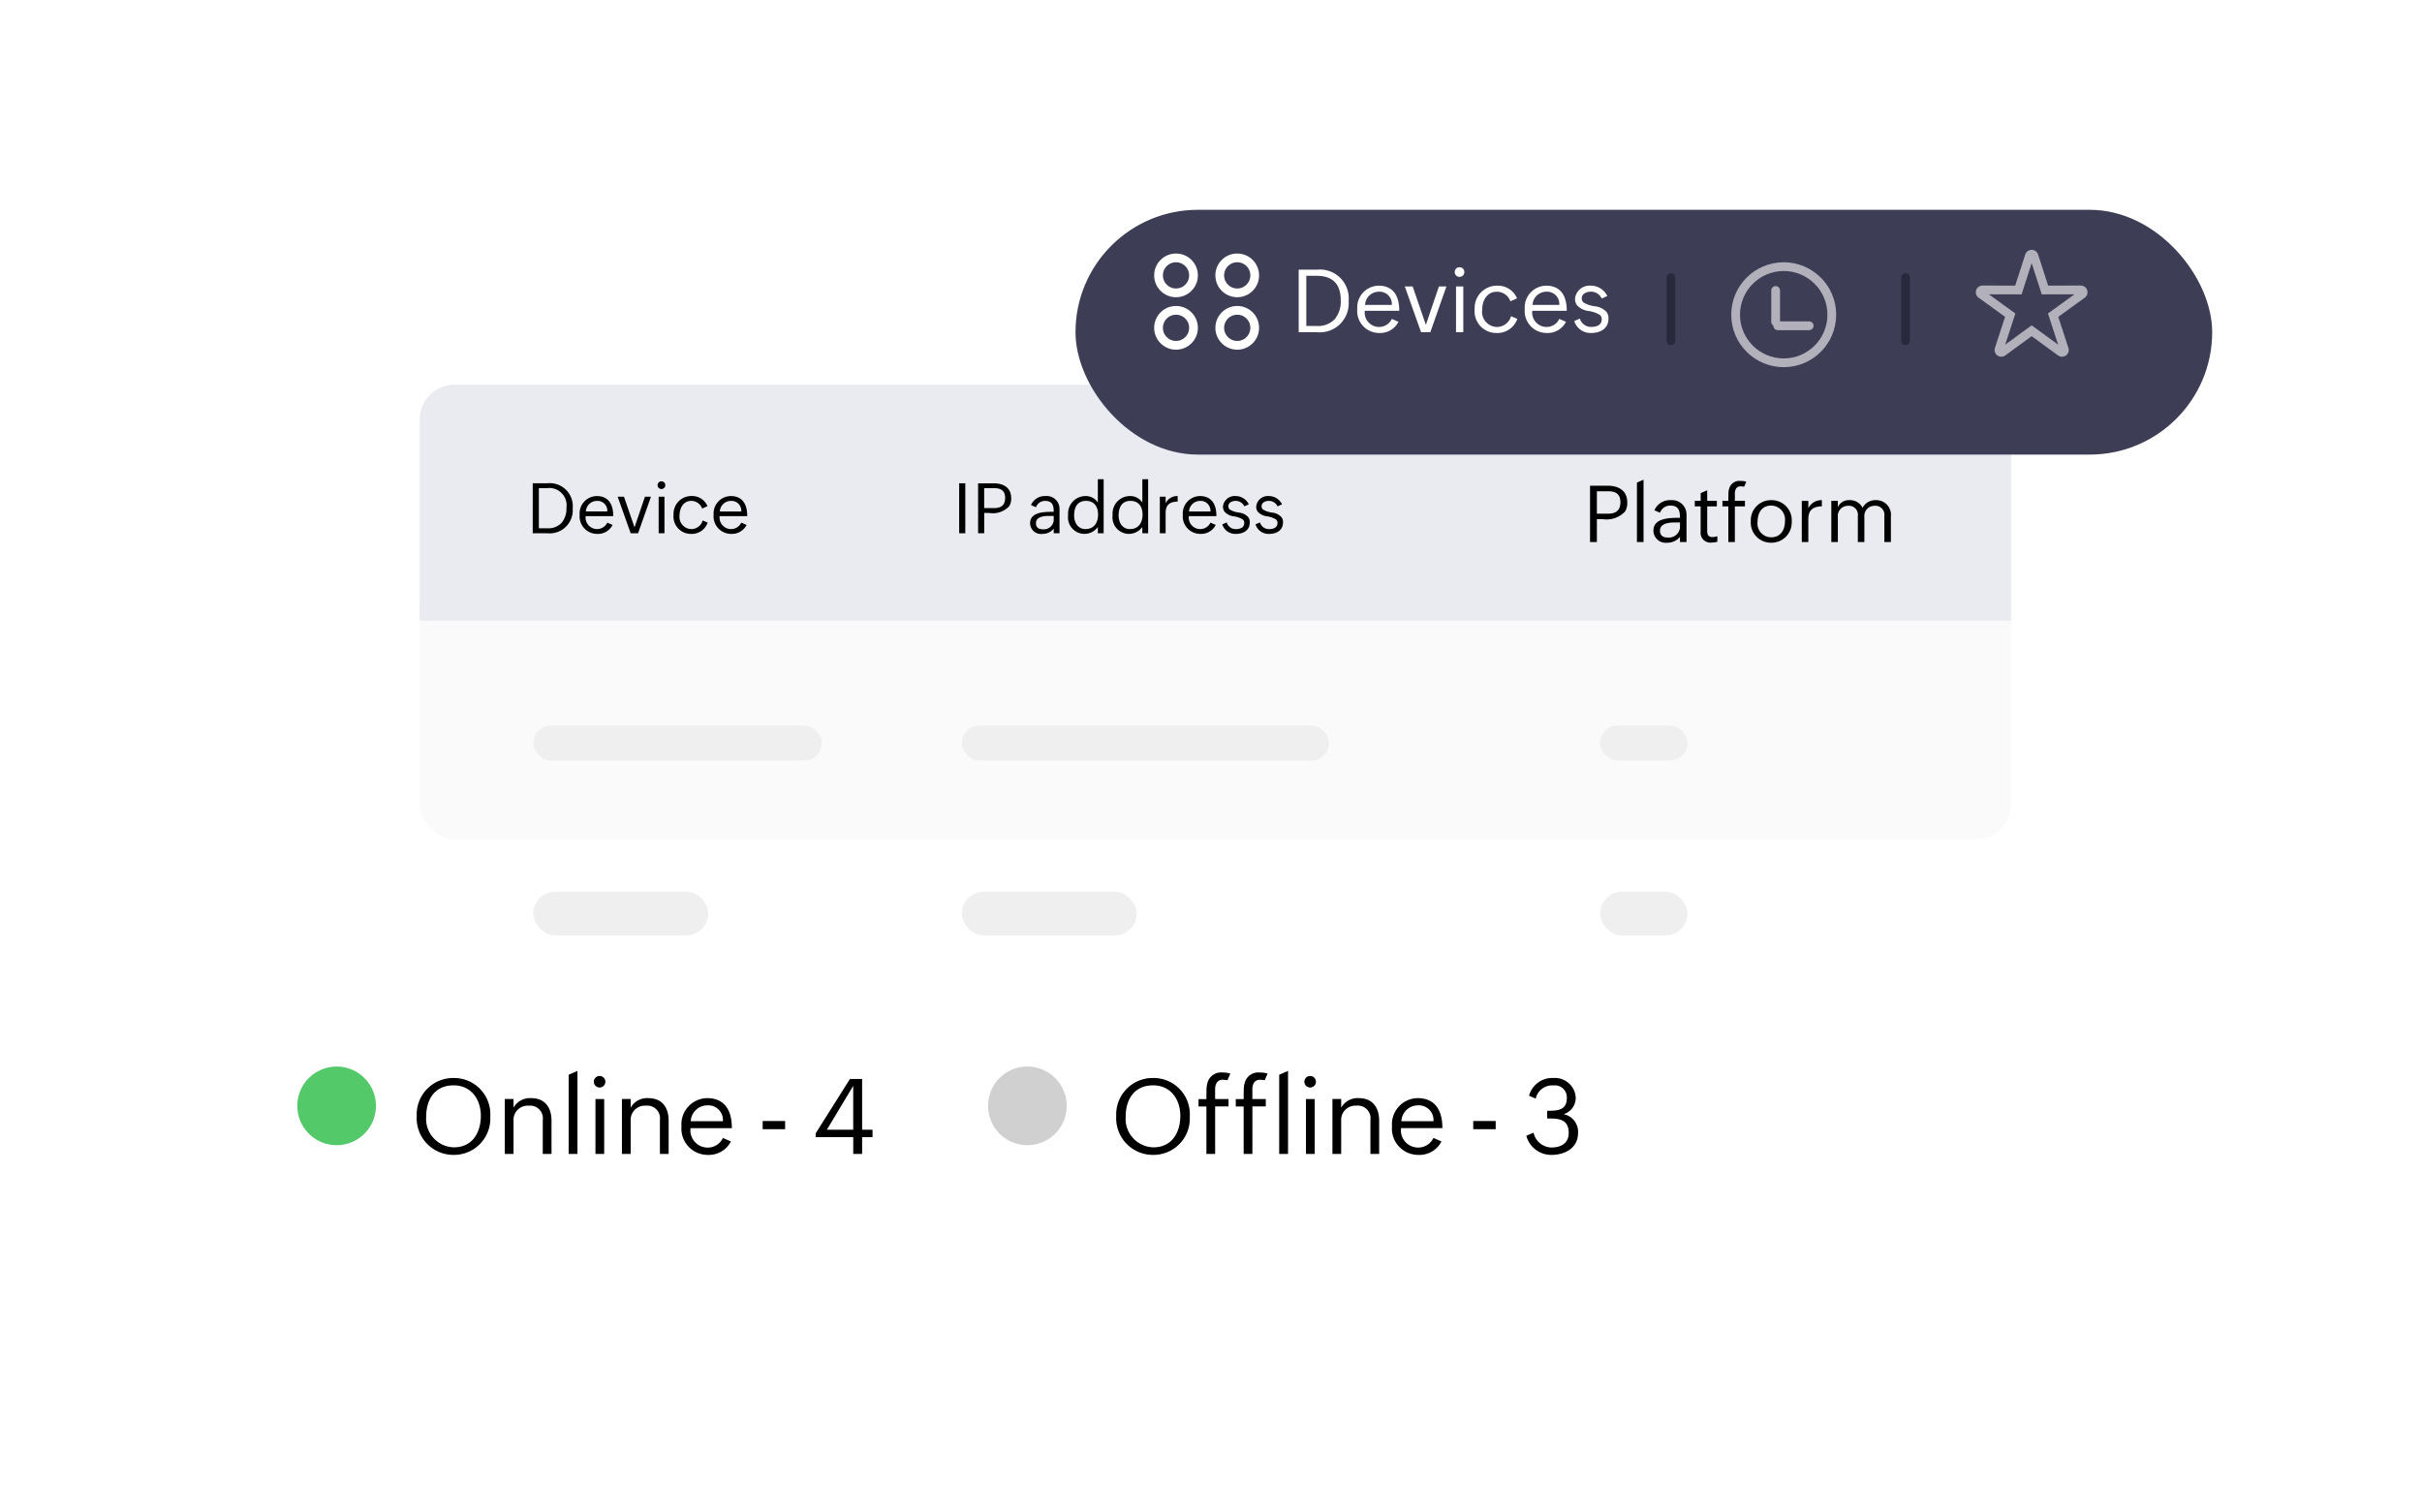 <svg xmlns="http://www.w3.org/2000/svg" xmlns:xlink="http://www.w3.org/1999/xlink" width="276.999" height="173" viewBox="0 0 276.999 173">
  <defs>
    <filter id="Rectangle_824" x="38.999" y="42" width="200" height="98" filterUnits="userSpaceOnUse">
      <feOffset dy="3" input="SourceAlpha"/>
      <feGaussianBlur stdDeviation="3" result="blur"/>
      <feFlood flood-opacity="0.161"/>
      <feComposite operator="in" in2="blur"/>
      <feComposite in="SourceGraphic"/>
    </filter>
    <filter id="Rectangle_782" x="0" y="96" width="212" height="77" filterUnits="userSpaceOnUse">
      <feOffset dy="8" input="SourceAlpha"/>
      <feGaussianBlur stdDeviation="8" result="blur-2"/>
      <feFlood flood-opacity="0.161"/>
      <feComposite operator="in" in2="blur-2"/>
      <feComposite in="SourceGraphic"/>
    </filter>
    <filter id="Rectangle_842" x="98.999" y="0" width="178" height="76" filterUnits="userSpaceOnUse">
      <feOffset dy="3" input="SourceAlpha"/>
      <feGaussianBlur stdDeviation="8" result="blur-3"/>
      <feFlood flood-opacity="0.161"/>
      <feComposite operator="in" in2="blur-3"/>
      <feComposite in="SourceGraphic"/>
    </filter>
  </defs>
  <g id="Group_6538" data-name="Group 6538" transform="translate(-833 -4961)">
    <g id="Group_721" data-name="Group 721" transform="translate(881.262 5005.062)">
      <g transform="matrix(1, 0, 0, 1, -48.26, -44.06)" filter="url(#Rectangle_824)">
        <rect id="Rectangle_824-2" data-name="Rectangle 824" width="182" height="80" rx="4" transform="translate(48 48)" fill="#fff"/>
      </g>
      <rect id="Rectangle_843" data-name="Rectangle 843" width="182" height="30" rx="4" transform="translate(-0.263 21.938)" fill="#fafafa"/>
      <path id="Rectangle_840" data-name="Rectangle 840" d="M4,0H178a4,4,0,0,1,4,4V27a0,0,0,0,1,0,0H0a0,0,0,0,1,0,0V4A4,4,0,0,1,4,0Z" transform="translate(-0.263 -0.062)" fill="#e9ebf1"/>
      <path id="Path_78501" data-name="Path 78501" d="M-7.5-2.84a2.636,2.636,0,0,0-2.9-2.88h-1.672V0h1.656A2.647,2.647,0,0,0-7.5-2.84ZM-11.37-5.16h.936A1.973,1.973,0,0,1-8.218-2.912,2.531,2.531,0,0,1-8.762-1.2a2.08,2.08,0,0,1-1.664.628h-.944ZM-2.938-.952l-.608-.264A1.28,1.28,0,0,1-4.674-.48,1.315,1.315,0,0,1-6.018-1.96h3.152v-.048c0-1.236-.5-2.248-1.88-2.248a1.989,1.989,0,0,0-1.96,2.144A2.005,2.005,0,0,0-4.682.072,1.873,1.873,0,0,0-2.938-.952ZM-4.746-3.7A1.118,1.118,0,0,1-3.546-2.5H-5.994A1.266,1.266,0,0,1-4.746-3.7Zm5.508-.48L-.43-.672-1.638-4.184h-.72L-.87,0h.848L1.45-4.184ZM3.09-5.5a.434.434,0,0,0-.44-.44.434.434,0,0,0-.44.44.434.434,0,0,0,.44.44A.434.434,0,0,0,3.09-5.5Zm-.76,1.32V0h.664V-4.184ZM7.938-1.216l-.576-.248A1.337,1.337,0,0,1,6.09-.48,1.382,1.382,0,0,1,4.722-2.048c0-.824.42-1.656,1.344-1.656a1.331,1.331,0,0,1,1.24.872L7.914-3.1a1.9,1.9,0,0,0-1.832-1.16A2.038,2.038,0,0,0,4.034-2.112,1.985,1.985,0,0,0,6.042.072,1.927,1.927,0,0,0,7.938-1.216Zm4.448.264-.608-.264A1.28,1.28,0,0,1,10.65-.48,1.315,1.315,0,0,1,9.306-1.96h3.152v-.048c0-1.236-.5-2.248-1.88-2.248a1.989,1.989,0,0,0-1.96,2.144A2.005,2.005,0,0,0,10.642.072,1.873,1.873,0,0,0,12.386-.952ZM10.578-3.7a1.118,1.118,0,0,1,1.2,1.208H9.33A1.266,1.266,0,0,1,10.578-3.7Z" transform="translate(24.737 16.938)"/>
      <path id="Path_78502" data-name="Path 78502" d="M-18.3-5.72V0h.7V-5.72Zm3.156,3.4c.1,0,.2,0,.3,0A2.56,2.56,0,0,0-12.572-3.1a1.637,1.637,0,0,0,.22-.912c0-1.216-.892-1.7-2-1.7h-1.784V0h.7V-2.328C-15.344-2.328-15.248-2.328-15.148-2.324ZM-15.44-5.16H-14.3c.768,0,1.256.28,1.256,1.112S-13.5-2.88-14.3-2.88H-15.44ZM-7.488-.528V0h.664V-2.744A1.464,1.464,0,0,0-8.416-4.256a1.716,1.716,0,0,0-1.672,1.032l.568.248A1.1,1.1,0,0,1-8.472-3.7c.84,0,.984.508.984,1.248-.936,0-2.7-.036-2.7,1.3A1.24,1.24,0,0,0-8.792.072,1.619,1.619,0,0,0-7.488-.528ZM-9.52-1.16c0-.728.9-.824,1.456-.824h.576v.52A1.129,1.129,0,0,1-8.728-.456C-9.208-.456-9.52-.648-9.52-1.16Zm7.08.44V0h.664V-6.184H-2.44v2.672a1.633,1.633,0,0,0-1.448-.744A2,2,0,0,0-5.84-2.072,1.889,1.889,0,0,0-3.952.072,1.9,1.9,0,0,0-2.44-.72ZM-5.152-2.04c0-.888.34-1.664,1.352-1.664.96,0,1.384.68,1.384,1.576,0,.916-.456,1.648-1.44,1.648C-4.732-.48-5.152-1.22-5.152-2.04Zm7.8,1.32V0h.664V-6.184H2.648v2.672A1.633,1.633,0,0,0,1.2-4.256,2,2,0,0,0-.752-2.072,1.889,1.889,0,0,0,1.136.072,1.9,1.9,0,0,0,2.648-.72ZM-.064-2.04c0-.888.34-1.664,1.352-1.664.96,0,1.384.68,1.384,1.576,0,.916-.456,1.648-1.44,1.648C.356-.48-.064-1.22-.064-2.04ZM6.688-3.632v-.624a1.465,1.465,0,0,0-1.376.824v-.752H4.648V0h.664V-2.3C5.312-3.228,5.728-3.588,6.688-3.632Zm4.356,2.68-.608-.264A1.28,1.28,0,0,1,9.308-.48,1.315,1.315,0,0,1,7.964-1.96h3.152v-.048c0-1.236-.5-2.248-1.88-2.248a1.989,1.989,0,0,0-1.96,2.144A2.005,2.005,0,0,0,9.3.072,1.873,1.873,0,0,0,11.044-.952ZM9.236-3.7a1.118,1.118,0,0,1,1.2,1.208H7.988A1.266,1.266,0,0,1,9.236-3.7Zm5.7,2.472a.954.954,0,0,0-.18-.62,1.681,1.681,0,0,0-1.044-.516,2.634,2.634,0,0,1-1.044-.34.459.459,0,0,1-.18-.4c0-.42.452-.6.816-.6a1.081,1.081,0,0,1,1.008.624l.512-.224a1.668,1.668,0,0,0-1.512-.952,1.341,1.341,0,0,0-1.44,1.176.957.957,0,0,0,.18.616,1.679,1.679,0,0,0,1.036.524,2.662,2.662,0,0,1,1.036.356.482.482,0,0,1,.18.408c0,.54-.488.7-.936.7A1.065,1.065,0,0,1,12.3-1.24l-.512.224A1.564,1.564,0,0,0,13.376.072C14.172.072,14.936-.328,14.936-1.232Zm3.8,0a.954.954,0,0,0-.18-.62,1.681,1.681,0,0,0-1.044-.516,2.634,2.634,0,0,1-1.044-.34.459.459,0,0,1-.18-.4c0-.42.452-.6.816-.6a1.081,1.081,0,0,1,1.008.624l.512-.224a1.668,1.668,0,0,0-1.512-.952,1.341,1.341,0,0,0-1.44,1.176.957.957,0,0,0,.18.616,1.679,1.679,0,0,0,1.036.524,2.662,2.662,0,0,1,1.036.356.482.482,0,0,1,.18.408c0,.54-.488.7-.936.7A1.065,1.065,0,0,1,16.1-1.24l-.512.224A1.564,1.564,0,0,0,17.176.072C17.972.072,18.736-.328,18.736-1.232Z" transform="translate(79.737 16.938)"/>
      <path id="Path_78503" data-name="Path 78503" d="M-16.038-2.615c.112,0,.225,0,.337,0a2.88,2.88,0,0,0,2.561-.882,1.842,1.842,0,0,0,.248-1.026c0-1.368-1-1.917-2.25-1.917H-17.15V0h.783V-2.619C-16.259-2.619-16.151-2.619-16.038-2.615Zm-.329-3.191h1.278c.864,0,1.413.315,1.413,1.251s-.513,1.314-1.413,1.314h-1.278Zm4.581-.99V0h.756V-7.128Zm4.923,6.2V0h.747V-3.087a1.647,1.647,0,0,0-1.791-1.7A1.93,1.93,0,0,0-9.788-3.627l.639.279A1.235,1.235,0,0,1-7.97-4.167c.945,0,1.107.572,1.107,1.4C-7.916-2.763-9.9-2.8-9.9-1.305A1.4,1.4,0,0,0-8.33.081,1.822,1.822,0,0,0-6.863-.594Zm-2.286-.711c0-.819,1.017-.927,1.638-.927h.648v.585a1.27,1.27,0,0,1-1.4,1.134C-8.8-.513-9.149-.729-9.149-1.305ZM-2.588-.036v-.63a1.783,1.783,0,0,1-.576.1c-.446,0-.585-.275-.585-.684V-4.077h1.1v-.63h-1.1V-5.913l-.747.324v.882h-.675v.63H-4.5v2.9A1.123,1.123,0,0,0-3.227.063,2.123,2.123,0,0,0-2.588-.036ZM.567-4.077v-.63H-.585v-.846a1.054,1.054,0,0,1,.148-.576A.583.583,0,0,1,.1-6.363a2.15,2.15,0,0,1,.378.036L.72-6.894a2.014,2.014,0,0,0-.648-.09,1.2,1.2,0,0,0-1.256.72,2.067,2.067,0,0,0-.14.734c0,.274-.009.549-.009.824h-.675v.63h.675V0h.747V-4.077ZM5.917-2.322a2.3,2.3,0,0,0-2.34-2.466,2.3,2.3,0,0,0-2.34,2.4A2.3,2.3,0,0,0,3.568.081,2.314,2.314,0,0,0,5.917-2.322Zm-3.906.009c0-1,.464-1.854,1.566-1.854A1.6,1.6,0,0,1,5.143-2.376c0,.986-.495,1.836-1.566,1.836A1.567,1.567,0,0,1,2.011-2.313ZM9.365-4.086v-.7a1.648,1.648,0,0,0-1.548.927v-.846H7.069V0h.747V-2.583C7.816-3.632,8.285-4.037,9.365-4.086Zm2.979-.054a1.028,1.028,0,0,1,1.134,1.17V0h.747V-2.88a1.15,1.15,0,0,1,1.152-1.26,1.028,1.028,0,0,1,1.134,1.17V0h.747V-2.916a1.676,1.676,0,0,0-1.719-1.872,1.635,1.635,0,0,0-1.521.882,1.581,1.581,0,0,0-1.512-.882,1.351,1.351,0,0,0-1.314.8v-.72h-.747V0h.747V-2.88A1.152,1.152,0,0,1,12.344-4.14Z" transform="translate(150.737 17.938)"/>
      <rect id="Rectangle_845" data-name="Rectangle 845" width="33" height="4" rx="2" transform="translate(12.737 38.938)" fill="#efefef"/>
      <rect id="Rectangle_848" data-name="Rectangle 848" width="42" height="4" rx="2" transform="translate(61.737 38.938)" fill="#efefef"/>
      <rect id="Rectangle_850" data-name="Rectangle 850" width="10" height="4" rx="2" transform="translate(134.737 38.938)" fill="#efefef"/>
      <rect id="Rectangle_846" data-name="Rectangle 846" width="20" height="5" rx="2.5" transform="translate(12.737 57.938)" fill="#efefef"/>
      <rect id="Rectangle_847" data-name="Rectangle 847" width="20" height="5" rx="2.5" transform="translate(61.737 57.938)" fill="#efefef"/>
      <rect id="Rectangle_849" data-name="Rectangle 849" width="10" height="5" rx="2.5" transform="translate(134.737 57.938)" fill="#efefef"/>
    </g>
    <g id="Group_655" data-name="Group 655" transform="translate(857.018 5073.307)">
      <g transform="matrix(1, 0, 0, 1, -24.02, -112.31)" filter="url(#Rectangle_782)">
        <rect id="Rectangle_782-2" data-name="Rectangle 782" width="164" height="29" rx="14.5" transform="translate(24 112)" fill="#fff"/>
      </g>
      <path id="Path_78500" data-name="Path 78500" d="M9.072,5.74A4.149,4.149,0,0,0,4.884,1.312,4.169,4.169,0,0,0,.66,5.668a4.2,4.2,0,0,0,4.248,4.44A4.152,4.152,0,0,0,9.072,5.74ZM1.74,5.752c0-2,.99-3.6,3.144-3.6,2,0,3.108,1.608,3.108,3.48,0,1.932-.972,3.612-3.084,3.612A3.255,3.255,0,0,1,1.74,5.752ZM13.476,4.48a1.453,1.453,0,0,1,1.6,1.656V10h1V6.208c0-1.494-.726-2.592-2.328-2.592a2.131,2.131,0,0,0-2.016,1.1v-1h-1V10h1V6.2A1.622,1.622,0,0,1,13.476,4.48ZM18.036.94V10h1.008V.5Zm4.2.8a.66.66,0,1,0-1.32,0,.66.66,0,0,0,1.32,0ZM21.1,3.724V10h1V3.724Zm5.772.756a1.453,1.453,0,0,1,1.6,1.656V10h1V6.208c0-1.494-.726-2.592-2.328-2.592a2.131,2.131,0,0,0-2.016,1.1v-1h-1V10h1V6.2A1.622,1.622,0,0,1,26.868,4.48Zm9.72,4.092-.912-.4a1.921,1.921,0,0,1-1.692,1.1,1.973,1.973,0,0,1-2.016-2.22H36.7V6.988c0-1.854-.75-3.372-2.82-3.372a2.984,2.984,0,0,0-2.94,3.216,3.008,3.008,0,0,0,3.036,3.276A2.81,2.81,0,0,0,36.588,8.572ZM33.876,4.444a1.677,1.677,0,0,1,1.8,1.812H32A1.9,1.9,0,0,1,33.876,4.444Zm6.348,1.788v.936h2.568V6.232ZM52.788,8.08V7.228H51.6V1.42H50.208L46.284,7.648V8.08h4.3V10H51.6V8.08ZM50.58,2.212V7.228H47.568Z" transform="translate(22.982 9.693)"/>
      <path id="Path_78499" data-name="Path 78499" d="M9.072,5.74A4.149,4.149,0,0,0,4.884,1.312,4.169,4.169,0,0,0,.66,5.668a4.2,4.2,0,0,0,4.248,4.44A4.152,4.152,0,0,0,9.072,5.74ZM1.74,5.752c0-2,.99-3.6,3.144-3.6,2,0,3.108,1.608,3.108,3.48,0,1.932-.972,3.612-3.084,3.612A3.255,3.255,0,0,1,1.74,5.752ZM13.506,4.564v-.84H11.97V2.6a1.406,1.406,0,0,1,.2-.768.777.777,0,0,1,.714-.312,2.866,2.866,0,0,1,.5.048L13.71.808a2.685,2.685,0,0,0-.864-.12,1.6,1.6,0,0,0-1.674.96,2.755,2.755,0,0,0-.186.978c-.006.366-.012.732-.012,1.1h-.9v.84h.9V10h1V4.564Zm4.26,0v-.84H16.23V2.6a1.406,1.406,0,0,1,.2-.768.777.777,0,0,1,.714-.312,2.866,2.866,0,0,1,.5.048L17.97.808a2.685,2.685,0,0,0-.864-.12,1.6,1.6,0,0,0-1.674.96,2.755,2.755,0,0,0-.186.978c-.006.366-.012.732-.012,1.1h-.9v.84h.9V10h1V4.564ZM19.3.94V10H20.31V.5Zm4.2.8a.66.66,0,1,0-1.32,0,.66.66,0,0,0,1.32,0Zm-1.14,1.98V10h1V3.724Zm5.772.756a1.453,1.453,0,0,1,1.6,1.656V10h1V6.208c0-1.494-.726-2.592-2.328-2.592a2.131,2.131,0,0,0-2.016,1.1v-1h-1V10h1V6.2A1.622,1.622,0,0,1,28.134,4.48Zm9.72,4.092-.912-.4a1.921,1.921,0,0,1-1.692,1.1,1.973,1.973,0,0,1-2.016-2.22h4.728V6.988c0-1.854-.75-3.372-2.82-3.372A2.984,2.984,0,0,0,32.2,6.832a3.008,3.008,0,0,0,3.036,3.276A2.81,2.81,0,0,0,37.854,8.572ZM35.142,4.444a1.677,1.677,0,0,1,1.8,1.812H33.27A1.9,1.9,0,0,1,35.142,4.444ZM41.49,6.232v.936h2.568V6.232Zm11.988,1.38a2.048,2.048,0,0,0-1.656-2.16A1.951,1.951,0,0,0,53.214,3.58a2.381,2.381,0,0,0-2.556-2.268A2.742,2.742,0,0,0,47.874,3.34l.768.336a1.909,1.909,0,0,1,2.016-1.512A1.362,1.362,0,0,1,52.194,3.6c0,1.44-1.122,1.464-2.244,1.464v.876c1.29,0,2.46.042,2.46,1.668,0,1.194-.924,1.656-1.992,1.656a2.146,2.146,0,0,1-2.028-1.7l-.828.36a2.945,2.945,0,0,0,2.892,2.184C51.966,10.108,53.478,9.334,53.478,7.612Z" transform="translate(102.982 9.693)"/>
      <circle id="Ellipse_72" data-name="Ellipse 72" cx="4.5" cy="4.5" r="4.5" transform="translate(9.982 9.693)" fill="#54c96a"/>
      <circle id="Ellipse_73" data-name="Ellipse 73" cx="4.5" cy="4.5" r="4.5" transform="translate(88.982 9.693)" fill="#d0d0d0"/>
    </g>
    <g id="Group_686" data-name="Group 686" transform="translate(955.793 4982)">
      <g transform="matrix(1, 0, 0, 1, -122.79, -21)" filter="url(#Rectangle_842)">
        <rect id="Rectangle_842-2" data-name="Rectangle 842" width="130" height="28" rx="14" transform="translate(123 21)" fill="#3e3d56"/>
      </g>
      <path id="Path_78504" data-name="Path 78504" d="M-11.76-3.55a3.294,3.294,0,0,0-3.62-3.6h-2.09V0h2.07A3.309,3.309,0,0,0-11.76-3.55Zm-4.84-2.9h1.17c1.865,0,2.77.955,2.77,2.81A3.164,3.164,0,0,1-13.34-1.5a2.6,2.6,0,0,1-2.08.785H-16.6ZM-6.06-1.19l-.76-.33A1.6,1.6,0,0,1-8.23-.6,1.644,1.644,0,0,1-9.91-2.45h3.94v-.06c0-1.545-.625-2.81-2.35-2.81a2.486,2.486,0,0,0-2.45,2.68A2.507,2.507,0,0,0-8.24.09,2.342,2.342,0,0,0-6.06-1.19ZM-8.32-4.63a1.4,1.4,0,0,1,1.5,1.51H-9.88A1.583,1.583,0,0,1-8.32-4.63Zm6.885-.6L-2.925-.84l-1.51-4.39h-.9L-3.475,0h1.06l1.84-5.23Zm2.91-1.65a.542.542,0,0,0-.55-.55.542.542,0,0,0-.55.55.542.542,0,0,0,.55.55A.542.542,0,0,0,1.475-6.88ZM.525-5.23V0h.83V-5.23Zm7.01,3.71-.72-.31A1.671,1.671,0,0,1,5.225-.6a1.728,1.728,0,0,1-1.71-1.96c0-1.03.525-2.07,1.68-2.07a1.664,1.664,0,0,1,1.55,1.09l.76-.33a2.373,2.373,0,0,0-2.29-1.45,2.547,2.547,0,0,0-2.56,2.68A2.481,2.481,0,0,0,5.165.09,2.409,2.409,0,0,0,7.535-1.52Zm5.56.33-.76-.33a1.6,1.6,0,0,1-1.41.92,1.644,1.644,0,0,1-1.68-1.85h3.94v-.06c0-1.545-.625-2.81-2.35-2.81a2.486,2.486,0,0,0-2.45,2.68A2.507,2.507,0,0,0,10.915.09,2.342,2.342,0,0,0,13.1-1.19Zm-2.26-3.44a1.4,1.4,0,0,1,1.5,1.51H9.275A1.583,1.583,0,0,1,10.835-4.63ZM17.96-1.54a1.193,1.193,0,0,0-.225-.775A2.1,2.1,0,0,0,16.43-2.96a3.292,3.292,0,0,1-1.3-.425.574.574,0,0,1-.225-.5c0-.525.565-.75,1.02-.75a1.351,1.351,0,0,1,1.26.78l.64-.28a2.086,2.086,0,0,0-1.89-1.19,1.676,1.676,0,0,0-1.8,1.47,1.2,1.2,0,0,0,.225.77,2.1,2.1,0,0,0,1.3.655,3.327,3.327,0,0,1,1.3.445.6.6,0,0,1,.225.51c0,.675-.61.87-1.17.87a1.331,1.331,0,0,1-1.33-.95l-.64.28A1.955,1.955,0,0,0,16.01.09C17.005.09,17.96-.41,17.96-1.54Z" transform="translate(43.206 17)" fill="#fff"/>
      <g id="Group_683" data-name="Group 683" transform="translate(8.878 8.082)">
        <g id="Ellipse_87" data-name="Ellipse 87" transform="translate(0.328 -0.082)" fill="none" stroke="#fff" stroke-width="1">
          <circle cx="2.5" cy="2.5" r="2.5" stroke="none"/>
          <circle cx="2.5" cy="2.5" r="2" fill="none"/>
        </g>
        <g id="Ellipse_90" data-name="Ellipse 90" transform="translate(0.328 5.918)" fill="none" stroke="#fff" stroke-width="1">
          <circle cx="2.5" cy="2.5" r="2.5" stroke="none"/>
          <circle cx="2.5" cy="2.5" r="2" fill="none"/>
        </g>
        <g id="Ellipse_88" data-name="Ellipse 88" transform="translate(7.328 -0.082)" fill="none" stroke="#fff" stroke-width="1">
          <circle cx="2.5" cy="2.5" r="2.5" stroke="none"/>
          <circle cx="2.5" cy="2.5" r="2" fill="none"/>
        </g>
        <g id="Ellipse_89" data-name="Ellipse 89" transform="translate(7.328 5.918)" fill="none" stroke="#fff" stroke-width="1">
          <circle cx="2.5" cy="2.5" r="2.5" stroke="none"/>
          <circle cx="2.5" cy="2.5" r="2" fill="none"/>
        </g>
      </g>
      <g id="Group_685" data-name="Group 685" transform="translate(74.94 8.98)" opacity="0.6">
        <g id="Ellipse_91" data-name="Ellipse 91" transform="translate(0.267 0.02)" fill="none" stroke="#fff" stroke-width="1">
          <circle cx="6" cy="6" r="6" stroke="none"/>
          <circle cx="6" cy="6" r="5.5" fill="none"/>
        </g>
        <g id="Group_681" data-name="Group 681" transform="translate(5.343 3.245)">
          <line id="Line_56" data-name="Line 56" y2="3.592" fill="none" stroke="#fff" stroke-linecap="round" stroke-width="1"/>
        </g>
        <g id="Group_682" data-name="Group 682" transform="translate(9.181 7.286) rotate(90)">
          <line id="Line_56-2" data-name="Line 56" y2="3.592" fill="none" stroke="#fff" stroke-linecap="round" stroke-width="1"/>
        </g>
      </g>
      <g id="noun_Star_1208084" transform="translate(103.675 8.082)" opacity="0.6">
        <g id="Group_684" data-name="Group 684">
          <path id="Path_1193" data-name="Path 1193" d="M11.874,960.408a.268.268,0,0,0-.243.185l-1.26,3.905-4.1-.008a.268.268,0,0,0-.157.484l3.324,2.406-1.276,3.9a.268.268,0,0,0,.412.3l3.315-2.419,3.316,2.419a.268.268,0,0,0,.412-.3l-1.276-3.9,3.324-2.406a.268.268,0,0,0-.157-.484l-4.1.008-1.261-3.906A.268.268,0,0,0,11.874,960.408Z" transform="translate(-6 -960.408)" fill="none" stroke="#fff" stroke-width="1"/>
        </g>
      </g>
      <line id="Line_57" data-name="Line 57" y2="7.223" transform="translate(68.307 10.756)" fill="none" stroke="#29293e" stroke-linecap="round" stroke-width="1"/>
      <line id="Line_58" data-name="Line 58" y2="7.223" transform="translate(95.144 10.756)" fill="none" stroke="#29293e" stroke-linecap="round" stroke-width="1"/>
    </g>
  </g>
</svg>
